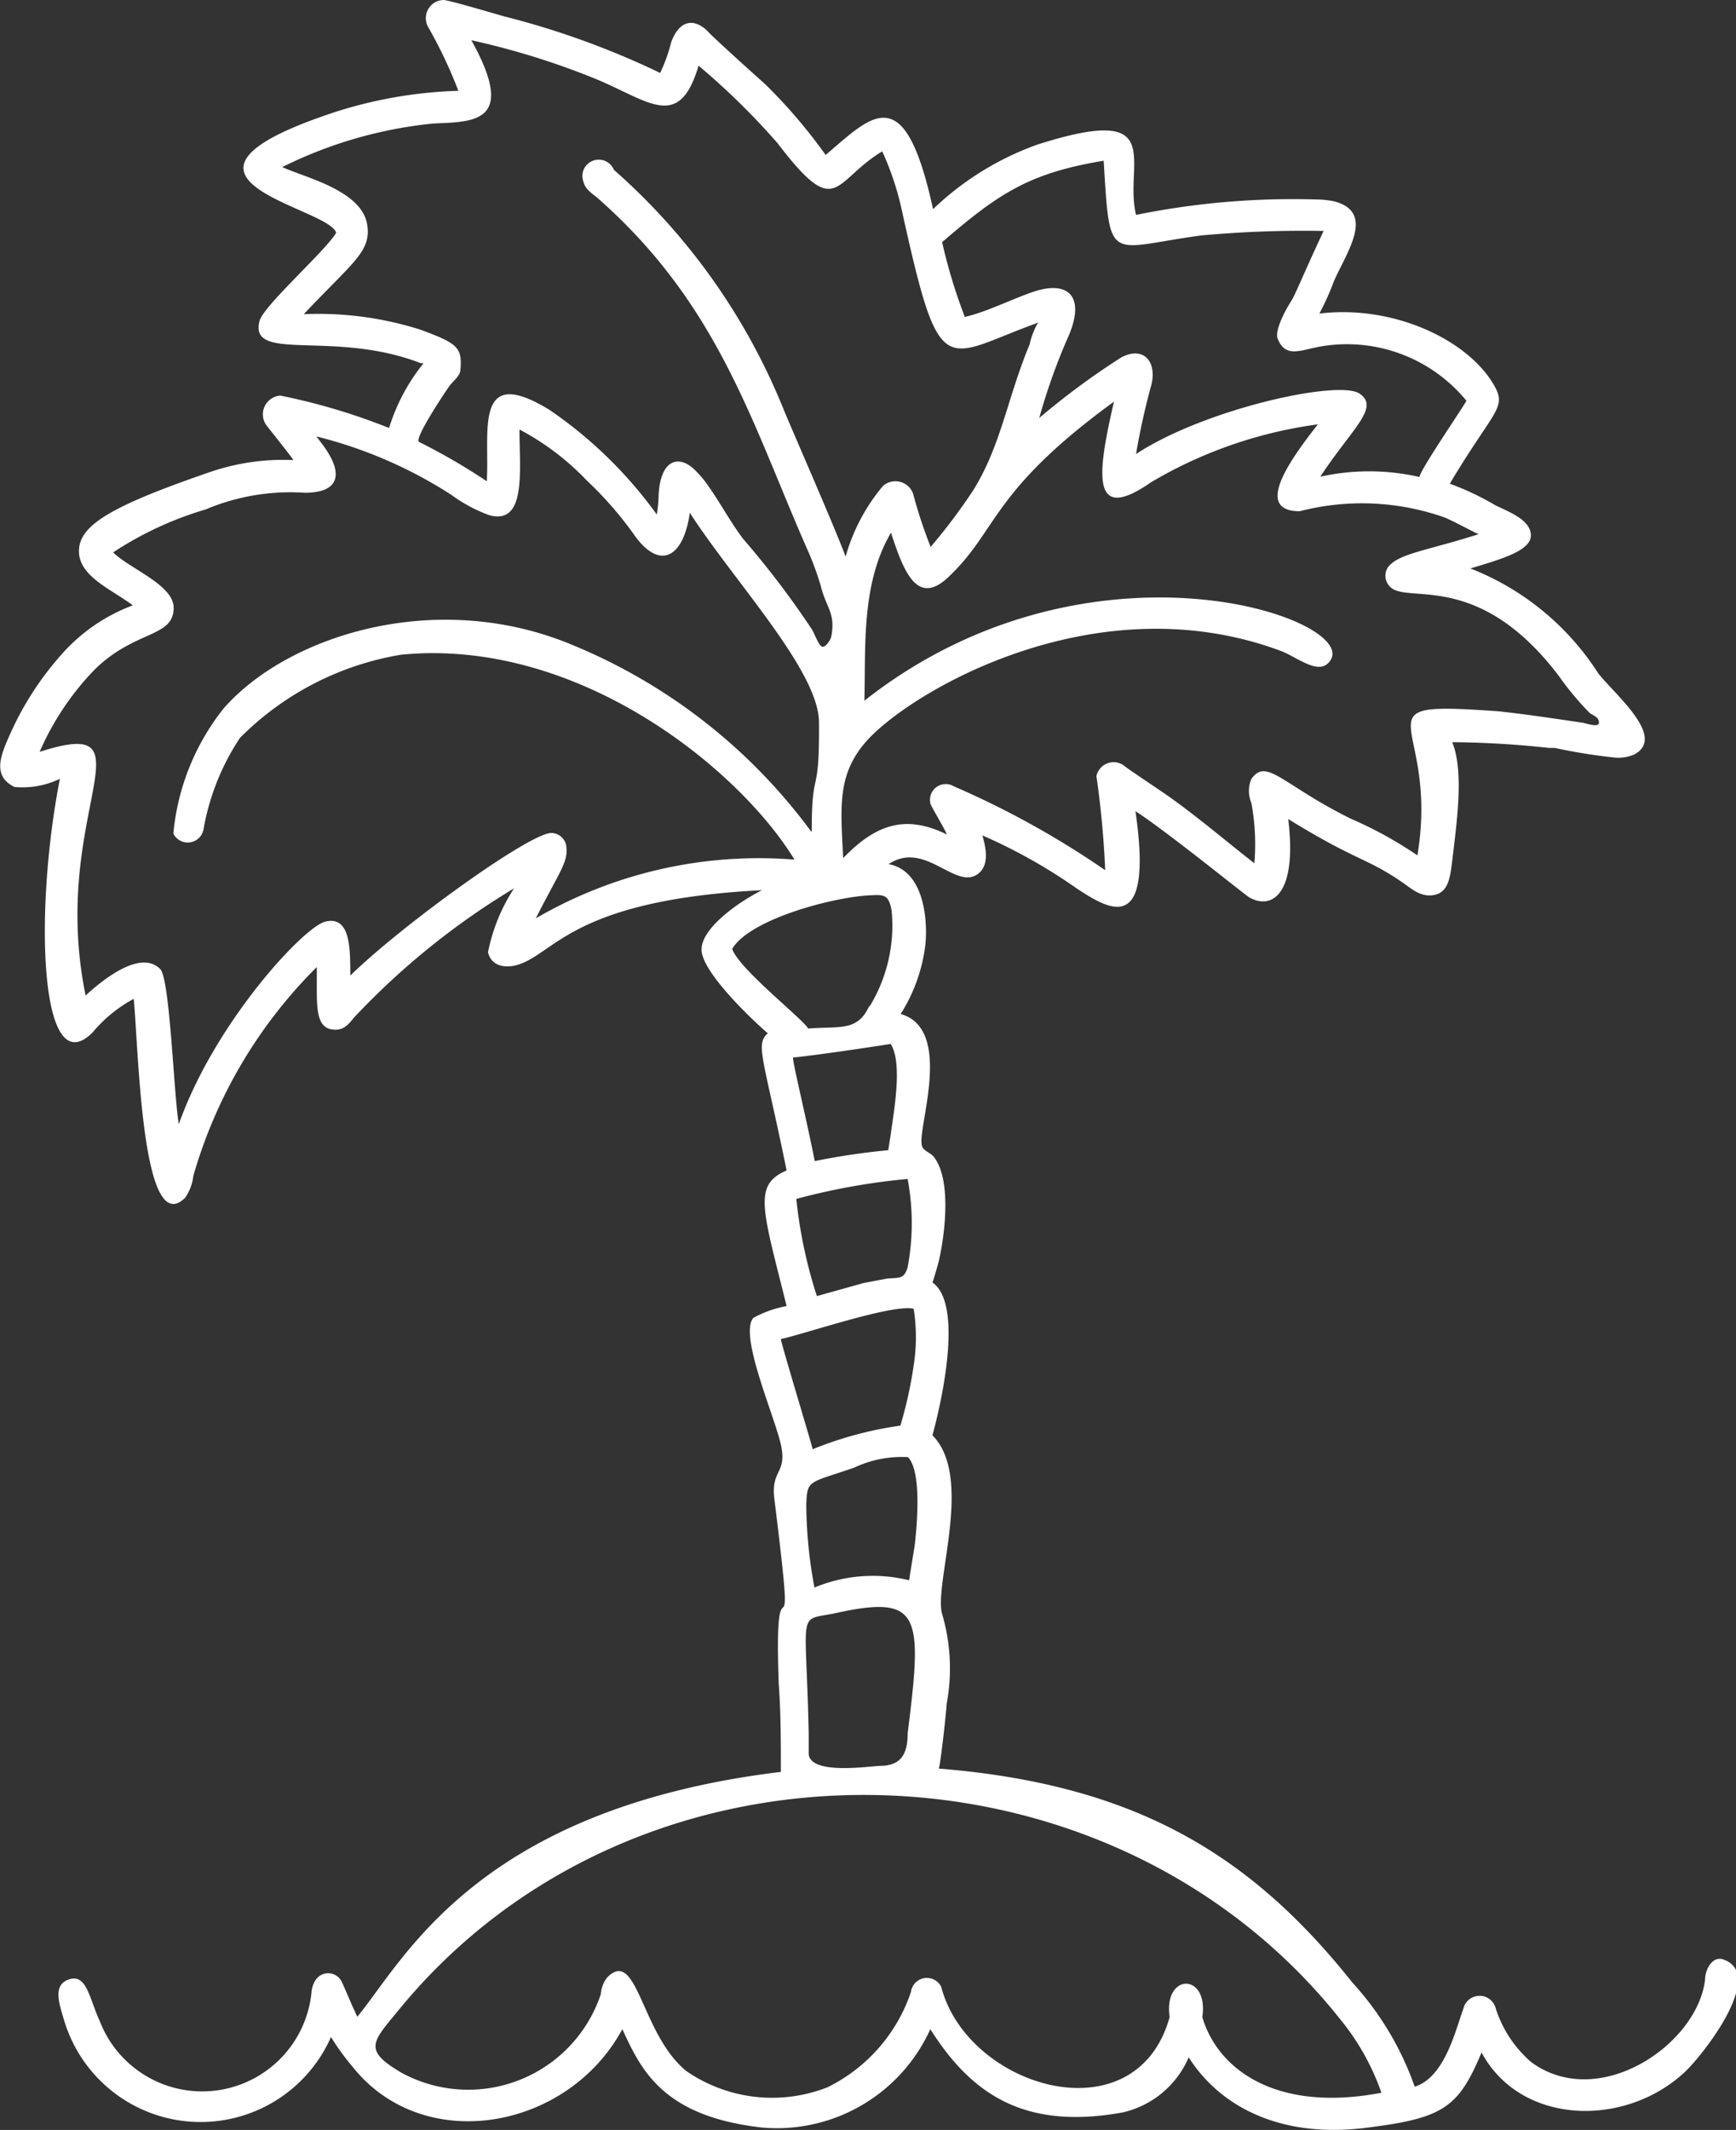 <?xml version="1.0" encoding="utf-8"?>
<svg xmlns="http://www.w3.org/2000/svg" viewBox="0 0 57.38 70.37"><rect x="0" y="0" width="57.38" height="70.37" fill="#333333" stroke="none"/><title>tree</title><g id="Layer_2" data-name="Layer 2"><g id="Layer_1-2" data-name="Layer 1"><path d="M10.94,67.3a4.71,4.71,0,0,1-8.82-.55c-.17-.57-.39-1.19.18-1.36s.65.63,1,1.39a3.63,3.63,0,0,0,7-1c.1-.73.8-.72,1-.3.49,1.11.16.39.51,1.15,1.54-1.86,3.94-6.87,14-8.09,0-1,0-1.94-.07-2.9-.18-5,.64.23-.14-6.08-.14-1,.41-.86.22-1.79s-1.41-3.66-.92-4.23a3.66,3.66,0,0,1,1.1-.39c-.8-3.22-1.12-4,0-4.48-.75-3.68-1.05-4.18-.62-4.53h0c-.59-.51-2.14-2-2.19-2.73s1.25-1.63,2-2c-6.5.33-6.88,2.23-8.22,2.5-.4.07-.75-.06-.84-.45a6,6,0,0,1,.86-2.11,24.72,24.72,0,0,0-5.29,4.27c-.17.21-.32.4-.61.4-.74,0-.6-.9-.62-2.07a15.92,15.92,0,0,0-4.08,6.9,1.57,1.57,0,0,1-.27.72C4.68,41,4.58,34.61,4.42,33a4.61,4.61,0,0,0-1.36,1.11c-1.75,1.75-1.94-4-1.08-8.38A2.84,2.84,0,0,1,.48,26C-.24,25.65,0,25,.3,24.33A10.17,10.17,0,0,1,2,21.66,5.87,5.87,0,0,1,4.39,20c-.7-.53-1.78-.95-1.78-1.79s1-1.47,4.32-2.61a7.45,7.45,0,0,1,2.77-.4c-.2-.28-.88-1.13-.88-1.13a.62.62,0,0,1,.45-1,20.75,20.75,0,0,1,3.59,1.07A6.41,6.41,0,0,1,14,12L13.91,12h0c-2.88-1.12-5.7,0-5.33-1.4.13-.5,2.2-2.33,2.53-2.91-.24-.86-6.77-1.78,0-4A14.74,14.74,0,0,1,15.15,3a15,15,0,0,0-1-2.11A.6.6,0,0,1,14.66,0c.17,0,1.78.48,2,.54a27.36,27.36,0,0,1,5.16,1.87,5.2,5.2,0,0,0,.36-1c.23-.65.67-.87,1.18-.41,0,0,0,.05,1.93,1.78a17.51,17.51,0,0,1,2,2.34c1.55-1.32,2.61-2.54,3.55,1.79a9.71,9.71,0,0,1,3.44-2.13c4.38-1.4,2.85.61,3.27,2.32a26,26,0,0,1,5.93-.51,3.15,3.15,0,0,1,.61.06c1.39.36.42,1.68,0,2.64l0-.06,0,.06h0v0s0,0,0,0h0a9.06,9.06,0,0,1-.48,1.07c2.46-.3,4.93.88,5.78,2.38.42.75,0,.78-1.47,3.24v0a9.11,9.11,0,0,1,1.5.71c.47.23,1.18.49,1.18,1s-1,.79-2,1.09a8.85,8.85,0,0,1,4.23,3.47c.55.7,2.27,2.11,1.18,2.68a1.33,1.33,0,0,1-.62.1,18.39,18.39,0,0,1-2-.32H51.2A31.31,31.31,0,0,0,48,24.52c.41,1,.13,2.77,0,3.93-.06.42-.09,1-.56,1.11s-.78-.2-1.09-.41c-1.21-.83-1.46-.67-3.77-2.09.31,2.57-.59,3-1.3,2.58-.16-.1-2.79-2.23-3.75-2.84.61,4.2-.9,3.23-1.93,2.56a17.8,17.8,0,0,0-3.13-1.76c.15.5.23,1.09-.24,1.33-.74.36-1.7-1.15-2.86-.38,1.23.22,1.3,2,1.21,2.71a5.49,5.49,0,0,1-.81,2.24c1.71.49.62,3.57.69,4.27,0,.26.27.27.42.47.58.77.34,2.58.17,3.33,0,.06-.22.8-.23.8,1,.7.35,3.77,0,5.05,1.36,1.37.07,4.82.31,5.87a6.35,6.35,0,0,1,.16,3c0,.15-.2,2-.26,2.14,6.42.52,10.26,2.78,13.67,7.07a10,10,0,0,1,2.06,3.44c1-.31,1.35-1.88,1.61-2.58a.55.55,0,0,1,1.07,0,3.94,3.94,0,0,0,1.16,1.76c2.24,1.66,5.53-.58,5.76-2.74,0-.3.24-.78.61-.64,1.44.51-.79,3.29-1.33,3.76-2,1.81-5.39,1.69-6.67-.69-.75,1.78-1.23,2.16-3.68,2.47-3,.42-5-.73-6-2.31a3.13,3.13,0,0,1-2.18,1.82c-3.25.59-5-.6-6.36-2.75a5.57,5.57,0,0,1-5.56,3.25c-3.29-.37-4-1.91-4.62-3.25-1.8,3.33-6.56,4.19-8.91,1.25A8.23,8.23,0,0,1,10.94,67.3ZM19.77,2.64h0a25.31,25.31,0,0,0-4.19-1.31c1.53,2.75.06,2.69-1.25,2.75a14.36,14.36,0,0,0-5,1.44c.7.33,2.58.75,2.8,1.86.17.92-.45,1.26-2.09,3a11.16,11.16,0,0,1,3.85.51c1.22.45,1.39.58,1.33,1.31,0,.22-.24.38-.37.56s-1.18,1.75-1,1.84a20.46,20.46,0,0,1,2.24,1.3c.1-1.64-.45-3.9,2.07-2.36A14.32,14.32,0,0,1,21.71,17a4.76,4.76,0,0,0,.06-.66c.07-1.22.71-1.3,1.2-.81a4,4,0,0,1,.33.37h0l0,0,0,0c.44.59.82,1.32,1.26,1.9a29.44,29.44,0,0,1,2.28,3c.07.11.21.5.32.56s.3-.21.32-.35c.14-.77-.18-.94-.35-1.65a10.31,10.31,0,0,0-.38-1.06c-1.88-4.23-2.94-8.19-7-11.76-.18-.15-.4-.28-.46-.52a.53.53,0,0,1,1-.41,21,21,0,0,1,5.6,7.89c.2.5,1.69,3.89,2.06,4.89a6.27,6.27,0,0,1,1.23-2.33.62.62,0,0,1,1,.25,16.32,16.32,0,0,0,.58,1.76,19.09,19.09,0,0,0,1.4-1.86c.93-1.48,1.14-3.09,1.88-4.85,0-.1.21-.68.3-.71-3.21,1.15-3.25,2.12-4.56-3.83A9.53,9.53,0,0,0,29.16,5c-1.65,1-1.48,2.32-3.46-.27a23.72,23.72,0,0,0-2.61-2.56C22.46,4.3,21.5,3.38,19.77,2.64ZM30.2,45.11a6,6,0,0,0,0-1.87c-.68-.17-3.53.81-4.39,1,0,.12,1.05,3.57,1.05,3.64a12.23,12.23,0,0,1,2.9-.78A13.8,13.8,0,0,0,30.2,45.11ZM52.26,23.87c.11,0,.59.2.59,0s-.25-.25-.32-.33a9.49,9.49,0,0,1-1-1.2C49,19,46.76,19.86,46.06,19.47a.51.51,0,0,1-.19-.72c.34-.46,1.23-.54,3-1.1-.35-.17-.77-.4-1.11-.55a8.22,8.22,0,0,0-4.8-.21c-1.53,0-.33-1.69.6-2.87a14.64,14.64,0,0,0-5.51,1.91c-2,1.39-1.79-.24-1.23-2.66-4.12,3-3.82,4.26-5.51,5.83-1,.91-1.44-.21-1.86-1.5-1,1.69-.83,3.84-.88,5.55,7.35-5.79,16.23-2.76,15.42-1.36-.33.56-1,0-1.59-.26-6.19-2.35-12.41,1.38-13.8,3-.92,1.08-.82,2.1-.73,3.82,1.18-1.23,2.17-1.39,3.43-.78-.13-.28-.51-.91-.54-1a.52.52,0,0,1,.77-.59,29.37,29.37,0,0,1,5,2.77,31,31,0,0,0-.29-3.11.58.58,0,0,1,.89-.36c.24.19,1.22.83,1.61,1.11.93.67,1.81,1.42,2.72,2.13a7.46,7.46,0,0,0-.1-2,1,1,0,0,1,0-.78c.5-.72,1,.17,3.27,1.3a13.32,13.32,0,0,1,2.22,1.22c.75-4.53-2.22-5.11,2.68-4.76C50.54,23.61,51.44,23.75,52.26,23.87Zm-5.34-8.11c0-.21,1.4-2.24,1.55-2.52a5.11,5.11,0,0,0-4.78-1.8c-.71.12-1.19.41-1.46-.25-.11-.28.29-1,.44-1.23s.42-.93,1.08-2.33a37.1,37.1,0,0,0-4.06.15c-3.09.42-3,1-3.21-2.47C34,5.72,33,6.4,31.14,8a17.71,17.71,0,0,0,.75,2.47c.73-.16,1.66-.64,2.33-.85,1-.32,1.66.09,1.13,1.41a20,20,0,0,0-1,2.78,24.54,24.54,0,0,1,2.71-2c.73-.39,1.18.13,1,.89A23.13,23.13,0,0,0,37.55,15c2.27-1.49,6.68-2.46,7.38-2s-.25,1.16-1.29,2.75A7.43,7.43,0,0,1,46.92,15.76ZM45.66,69.14a7.94,7.94,0,0,0-1.34-2.4C36.61,57,21,56.73,13.11,66.49c-.83,1-1.09,1.26.18,2a4.62,4.62,0,0,0,6.57-2.61,1,1,0,0,1,.21-.55c1-1,1.11,1.86,2.61,3.09a5,5,0,0,0,4.67.54,5.45,5.45,0,0,0,2.76-3.15.53.53,0,0,1,1-.17c.87,3.35,6.44,5,7.55,1-.21-1.47,1.3-1.47,1.08,0C40.24,68.35,42.16,69.81,45.66,69.14ZM30.24,51c.07-.63.23-2.39-.23-2.86a3.69,3.69,0,0,0-1.78.35c-1.52.52-1.55.39-1.58,1.23a15.18,15.18,0,0,0,.27,2.73,5,5,0,0,1,3.13-.24C30.05,52.16,30.22,51.17,30.24,51ZM30,57.27c.49-3.88.45-4.58-2.27-4-1.42.33-1.09-.34-1,4,0,.23,0,.47,0,.69.08.69,2,.39,2.38.38C29.81,58.33,30,57.91,30,57.27ZM30,41.87a7.89,7.89,0,0,0,0-2.92,21.89,21.89,0,0,0-3.68.66,15.63,15.63,0,0,0,.68,3.21s1.4-.39,1.54-.43l.73-.14C29.67,42.19,29.87,42.31,30,41.87Zm-.56-4.38c.09-.7.41-2.36,0-3h0s-2.1.33-3.23.45c0,.21.42,1.91.72,3.42A23.25,23.25,0,0,1,29.36,38Zm-.69-4.25a5.12,5.12,0,0,0,.72-3.16c-.1-.55-.27-.52-.73-.5-1.2.06-3.95.78-4.54,1.77.23.67,2.37,2.34,2.51,2.63C27.79,33.9,28.34,34.08,28.73,33.24Zm-1.92-5.77c0-2.22.26-1,.24-3.6,0-1.7-2.8-4.65-4.27-6.93-.19,1.38-.91,1.93-1.76.84a12.13,12.13,0,0,0-1.65-1.91,8.61,8.61,0,0,0-2.22-1.68c0,1.35.24,3.17-1,2.83a5,5,0,0,1-1.25-.67,14.77,14.77,0,0,0-4.46-1.93c.13.18.26.33.38.53.49.79.3,1.33-.77,1.33a7.18,7.18,0,0,0-3.27.55,11.4,11.4,0,0,0-3.06,1.42c.54.54,2,1.07,2,1.83,0,1-1.28.72-2.63,2.06a9.13,9.13,0,0,0-1.8,2.7c3.89-1.25.29,2.06,1.52,8.05.65-.6,1.83-1.5,2.46-.88.33.3.45,4.14.62,5.13,1.19-3.36,4.13-6.52,4.84-6.69.87-.22.82,1,.83,1.78,1.65-1.62,5.86-4.67,6.63-4.71a.51.51,0,0,1,.5.39c.09.57-.18.81-1,2.43a14.67,14.67,0,0,1,8.55-1.94c-1.83-3-7.16-7.34-13-6.77a9.75,9.75,0,0,0-5.33,2.75,7.93,7.93,0,0,0-1.2,3,.53.53,0,0,1-1,.16,7.79,7.79,0,0,1,1.65-4.12c2.08-2.4,7-4,11.52-2.12A18.56,18.56,0,0,1,26.81,27.47Z" style="fill:#fff"/><path d="M51.32,24.77h0Z" style="fill:#fff"/><path d="M23.35,15.93l0,0S23.32,15.9,23.35,15.93Z" style="fill:#fff"/></g></g></svg>